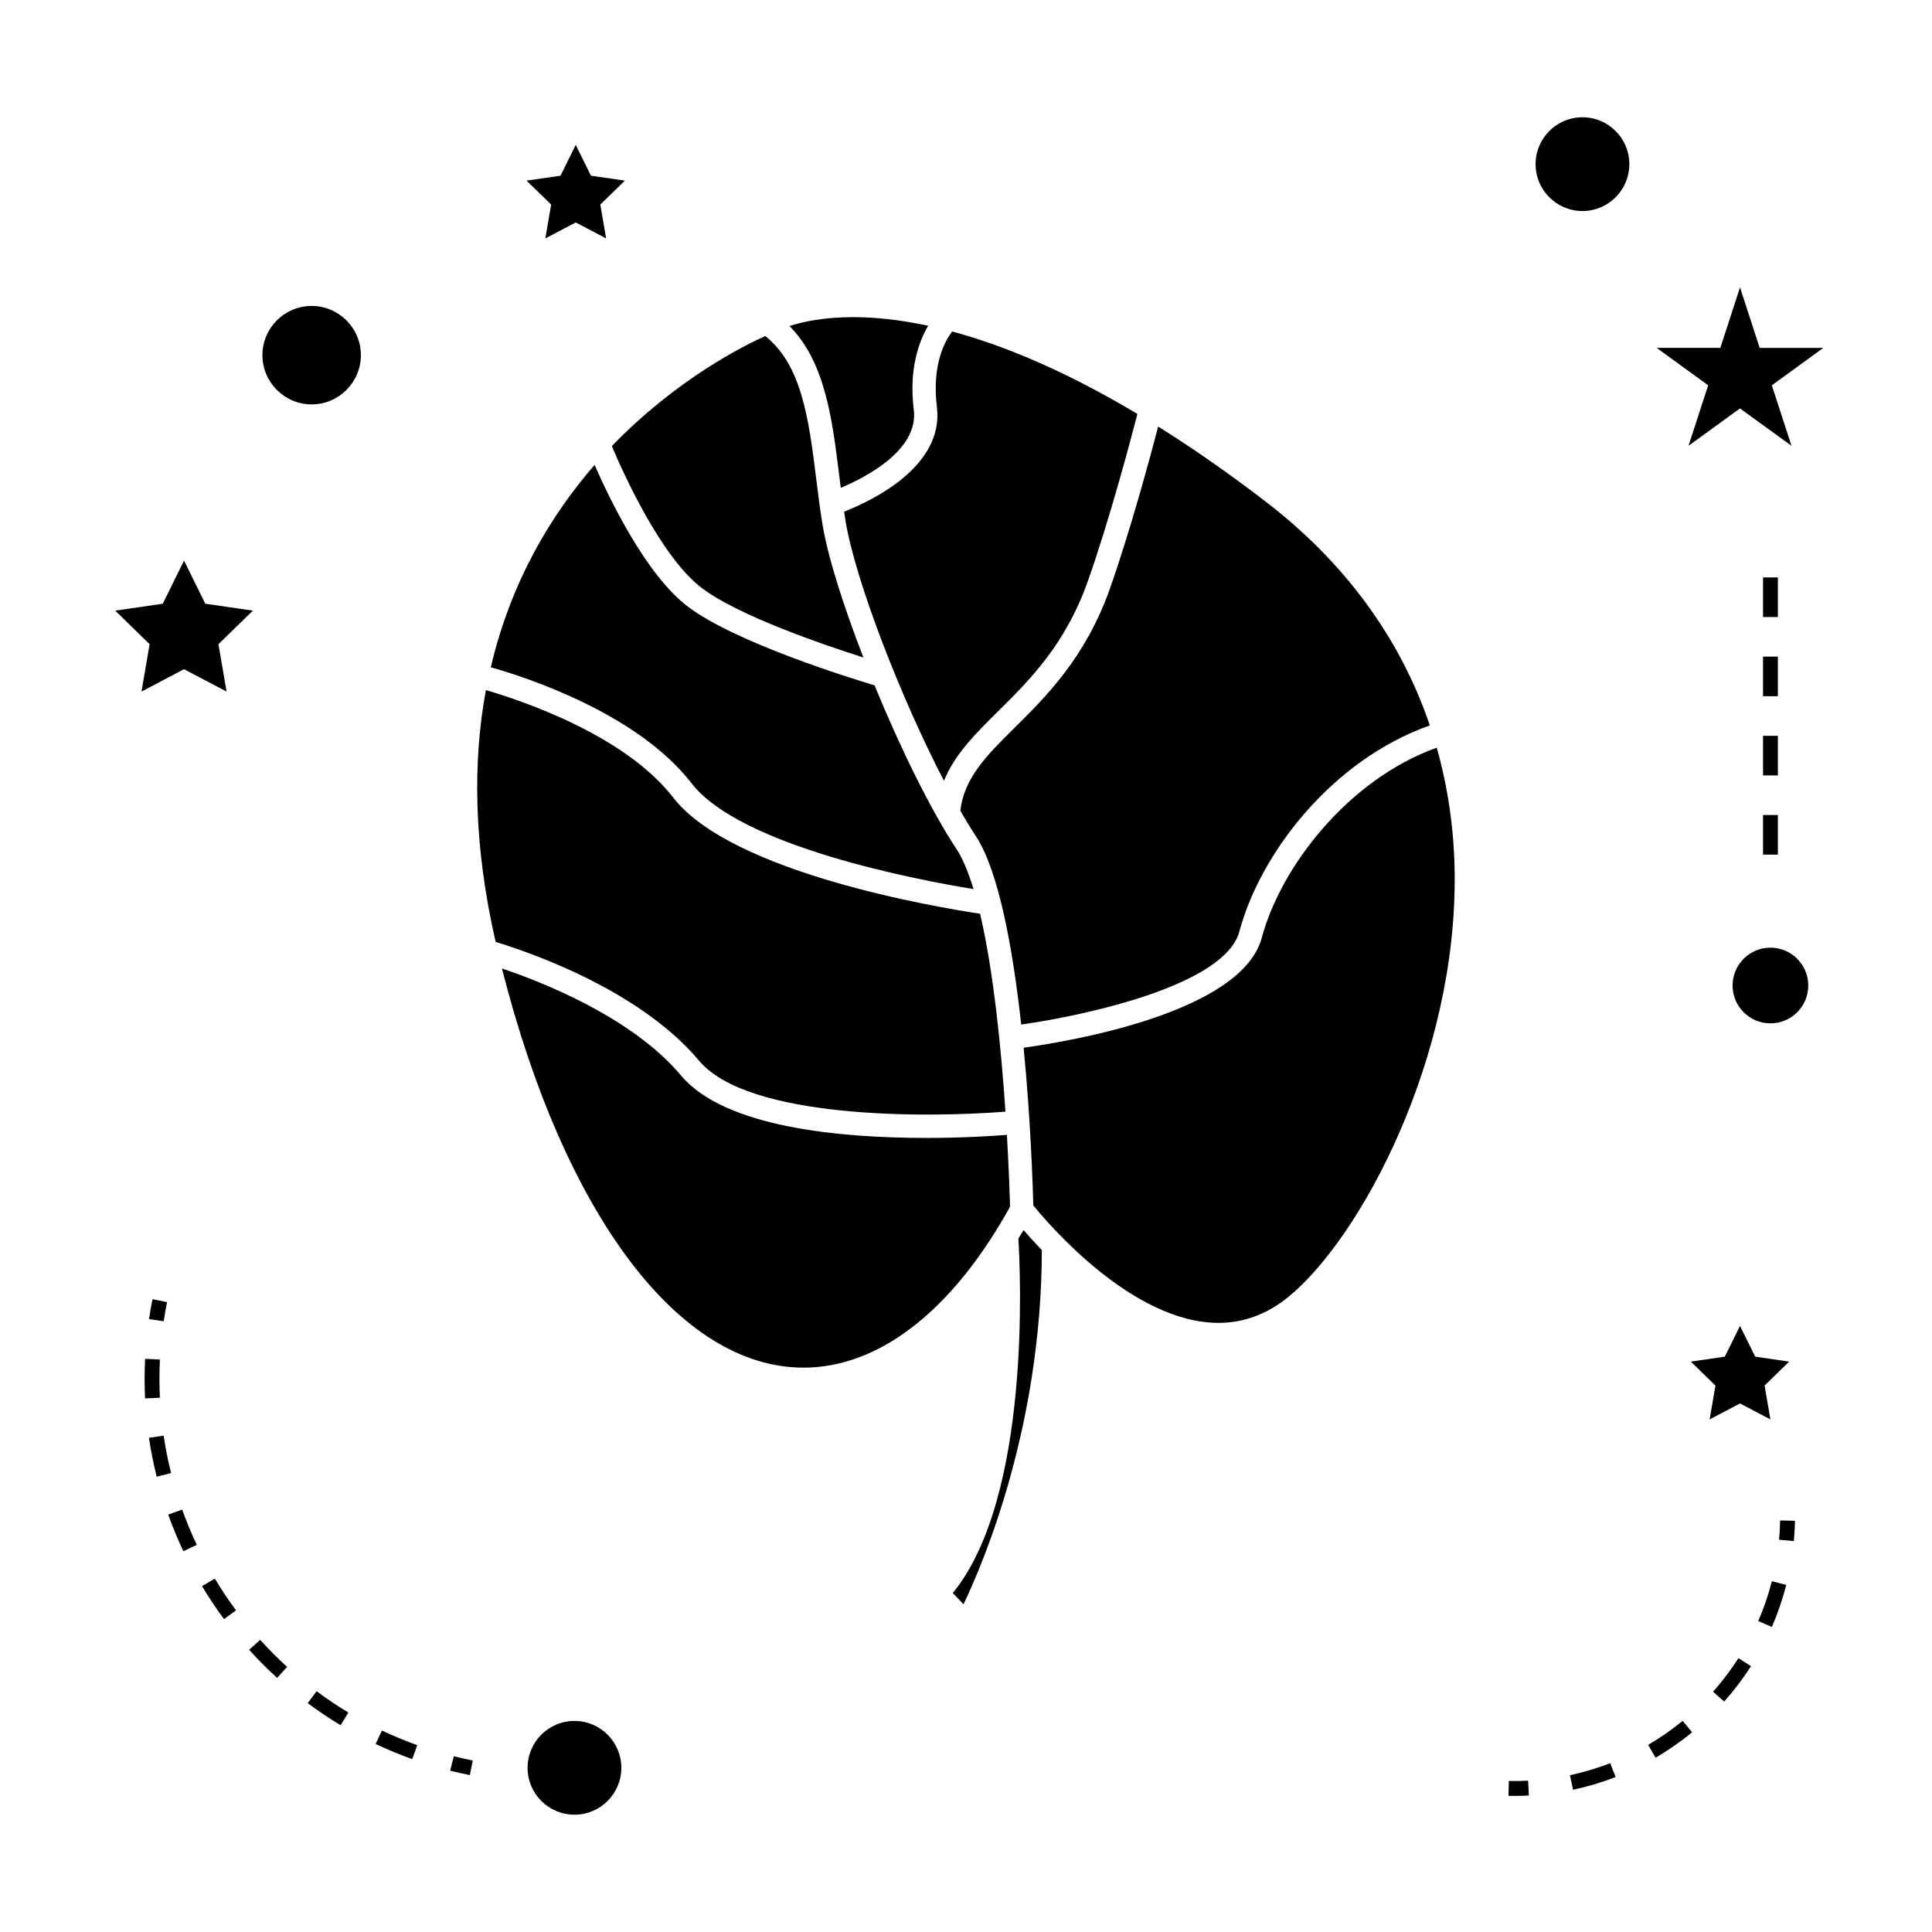 <?xml version="1.0" encoding="UTF-8"?>
<!-- The Best Svg Icon site in the world: iconSvg.co, Visit us! https://iconsvg.co -->
<svg fill="#000000" width="800px" height="800px" version="1.1" viewBox="144 144 512 512" xmlns="http://www.w3.org/2000/svg">
 <g>
  <path d="m329.25 425.09c13.02 15.535 60.477 15.168 81.207 13.508-1.102-16.316-3.121-37.078-6.723-52.449-11.449-1.711-65.871-10.82-81.328-30.785-12.953-16.73-40.621-25.855-49.637-28.477-3.484 18.82-3.328 40.945 2.582 66.738 7.699 2.32 37.824 12.305 53.898 31.465z"/>
  <path d="m327.28 351.59c12.953 16.73 59.773 25.59 74.711 28.035-1.332-4.41-2.844-8.102-4.559-10.695-6.797-10.277-14.887-26.805-21.676-43.312-6.801-2.043-36.789-11.348-49.363-20.781-11.168-8.375-20.93-28.75-24.816-37.633-11.586 13.32-22.184 30.926-27.512 53.629 9.199 2.602 38.801 12.145 53.215 30.758z"/>
  <path d="m366.82 273.28c6.707-2.824 20.656-10.035 19.344-20.676-1.34-10.875 1.371-18.137 3.816-22.277-7.695-1.645-14.328-2.281-19.852-2.281-7.871 0-13.441 1.234-16.918 2.348 9.453 9.504 11.34 24.641 13.16 39.355 0.152 1.172 0.301 2.352 0.449 3.531z"/>
  <path d="m478.41 392.44c-5.266 19.742-50.055 27.398-63.137 29.219 1.898 19.539 2.449 37.254 2.566 41.785 3.773 4.664 26.191 31.133 49.09 31.133 6.664 0 12.879-2.305 18.477-6.859 18.934-15.387 44.785-63.074 44.09-112.6-0.164-11.5-1.789-22.516-4.746-32.977-23.656 8.496-41.402 31.793-46.34 50.301z"/>
  <path d="m420.1 475.28c-1.941-2.016-3.594-3.84-4.844-5.301-0.453 0.77-0.922 1.5-1.379 2.262 0.523 8.449 3.465 68.48-17.387 93.934l2.852 2.977c5.441-11.375 20.676-47.383 20.758-93.871z"/>
  <path d="m412.79 336.95c-7.422 7.344-13.281 13.227-14.297 21.898 1.395 2.414 2.766 4.695 4.078 6.676 6.137 9.285 9.84 29.93 12.059 49.992 17.34-2.457 54.039-10.48 57.82-24.672 5.5-20.613 24.457-45.41 50.469-54.602-7.812-23.055-22.48-43.191-43.574-59.363-10.086-7.742-19.547-14.285-28.418-19.836-2.168 8.281-7.41 27.688-12.793 42.953-6.426 18.219-16.918 28.609-25.344 36.953z"/>
  <path d="m367.71 279.59c0.125 0.84 0.234 1.684 0.371 2.516 2.644 15.902 14.668 46.875 26.082 68.82 2.816-6.969 8.234-12.375 14.281-18.363 8.402-8.316 17.922-17.738 23.871-34.621 5.75-16.305 11.355-37.469 13.109-44.246-19.375-11.57-35.695-18.242-49.105-21.848-1.836 2.414-5.422 8.699-4.031 19.984 1.961 15.902-17.539 25-24.578 27.758z"/>
  <path d="m330.09 299.91c9.73 7.301 31.953 14.914 42.723 18.336-5.266-13.582-9.383-26.508-10.816-35.125-0.691-4.168-1.219-8.414-1.742-12.625-1.898-15.336-3.785-29.781-13.457-37.445-5.625 2.516-23.559 11.441-40.652 29.168 2.578 6.141 12.848 29.371 23.945 37.691z"/>
  <path d="m389.3 445.56c-22.277 0-53.191-2.684-64.781-16.5-13.031-15.543-37.055-24.891-47.5-28.402 16.609 65.395 46.992 105.78 79.934 105.78 20.094 0 39.5-15.156 54.727-42.66-0.062-2.348-0.289-9.52-0.84-19.023-4.188 0.324-12.039 0.809-21.539 0.809z"/>
  <path d="m308.66 612.49c0 6.859-5.562 12.422-12.422 12.422-6.863 0-12.422-5.562-12.422-12.422 0-6.863 5.559-12.422 12.422-12.422 6.859 0 12.422 5.559 12.422 12.422"/>
  <path d="m181.5 327.27 11.27-5.926 11.273 5.926-2.152-12.555 9.121-8.891-12.605-1.832-5.637-11.418-5.637 11.418-12.598 1.832 9.113 8.891z"/>
  <path d="m288.52 207.18 8.055-4.231 8.051 4.231-1.535-8.965 6.512-6.348-9-1.309-4.027-8.16-4.027 8.16-9.004 1.309 6.516 6.348z"/>
  <path d="m592.09 504.84 6.519 6.352-1.539 8.965 8.051-4.227 8.051 4.227-1.539-8.965 6.516-6.352-9-1.312-4.027-8.145-4.023 8.145z"/>
  <path d="m605.12 220.15-5.211 16.043h-16.867l13.641 9.918-5.207 16.027 13.645-9.906 13.645 9.91-5.211-16.031 13.641-9.918h-16.863z"/>
  <path d="m575.79 187.5c0 6.859-5.559 12.422-12.422 12.422-6.859 0-12.422-5.562-12.422-12.422s5.562-12.422 12.422-12.422c6.863 0 12.422 5.562 12.422 12.422"/>
  <path d="m623.21 405.17c0 5.539-4.488 10.027-10.027 10.027s-10.031-4.488-10.031-10.027 4.492-10.031 10.031-10.031 10.027 4.492 10.027 10.031"/>
  <path d="m226.59 251.17c7.195 0 13.047-5.852 13.047-13.043 0-7.195-5.852-13.047-13.047-13.047s-13.047 5.852-13.047 13.047c0.004 7.188 5.856 13.043 13.047 13.043z"/>
  <path d="m268.52 614.42 0.77-3.856c-1.695-0.336-3.371-0.719-5.027-1.141l-0.965 3.824c1.723 0.434 3.465 0.82 5.223 1.172z"/>
  <path d="m182.32 509.43c0 1.727 0.043 3.457 0.125 5.168l3.93-0.184c-0.078-1.66-0.121-3.32-0.121-4.984 0-1.707 0.043-3.418 0.125-5.137l-3.93-0.195c-0.086 1.785-0.129 3.562-0.129 5.332z"/>
  <path d="m189.34 534.38c-0.82-3.258-1.484-6.598-1.973-9.918l-3.894 0.578c0.516 3.449 1.203 6.91 2.051 10.297z"/>
  <path d="m197.54 564.35c1.793 2.992 3.754 5.934 5.832 8.742l3.164-2.348c-1.996-2.699-3.891-5.535-5.617-8.418z"/>
  <path d="m243.54 606.16c3.152 1.496 6.422 2.856 9.707 4.031l1.328-3.703c-3.168-1.133-6.312-2.441-9.352-3.879z"/>
  <path d="m196.15 553.4c-1.441-3.051-2.746-6.199-3.871-9.34l-3.703 1.324c1.172 3.269 2.523 6.539 4.023 9.703z"/>
  <path d="m225.55 595.35c2.809 2.09 5.746 4.059 8.727 5.852l2.031-3.375c-2.871-1.727-5.699-3.621-8.406-5.637z"/>
  <path d="m217.44 588.66 2.648-2.914c-2.492-2.266-4.894-4.68-7.141-7.168l-2.922 2.637c2.336 2.586 4.828 5.094 7.414 7.445z"/>
  <path d="m188.27 489.07-3.856-0.77c-0.352 1.758-0.656 3.512-0.918 5.269l3.894 0.578c0.25-1.699 0.543-3.387 0.879-5.078z"/>
  <path d="m619.69 547.02-3.938-0.082c-0.031 1.711-0.125 3.41-0.285 5.106l3.922 0.355c0.16-1.781 0.262-3.578 0.301-5.379z"/>
  <path d="m560.87 618.3c3.824-0.812 7.625-1.945 11.281-3.371l-1.422-3.668c-3.465 1.344-7.059 2.414-10.68 3.184z"/>
  <path d="m580.77 606.41 1.984 3.402c3.387-1.977 6.633-4.242 9.668-6.723l-2.496-3.043c-2.871 2.356-5.953 4.5-9.156 6.363z"/>
  <path d="m597.98 592.32 2.945 2.613c2.613-2.938 5-6.098 7.106-9.383l-3.316-2.121c-2 3.121-4.262 6.109-6.734 8.891z"/>
  <path d="m609.95 573.59 3.609 1.57c1.562-3.594 2.844-7.344 3.82-11.137l-3.816-0.988c-0.914 3.598-2.133 7.152-3.613 10.555z"/>
  <path d="m543.85 615.98-0.082 3.938c0.508 0.012 1.02 0.016 1.527 0.016 1.297 0 2.582-0.035 3.867-0.102l-0.203-3.938c-1.695 0.094-3.394 0.129-5.109 0.086z"/>
  <path d="m611.22 359.99h3.938v10.496h-3.938z"/>
  <path d="m611.22 339h3.938v10.496h-3.938z"/>
  <path d="m611.22 297.02h3.938v10.496h-3.938z"/>
  <path d="m611.22 318.01h3.938v10.496h-3.938z"/>
 </g>
</svg>